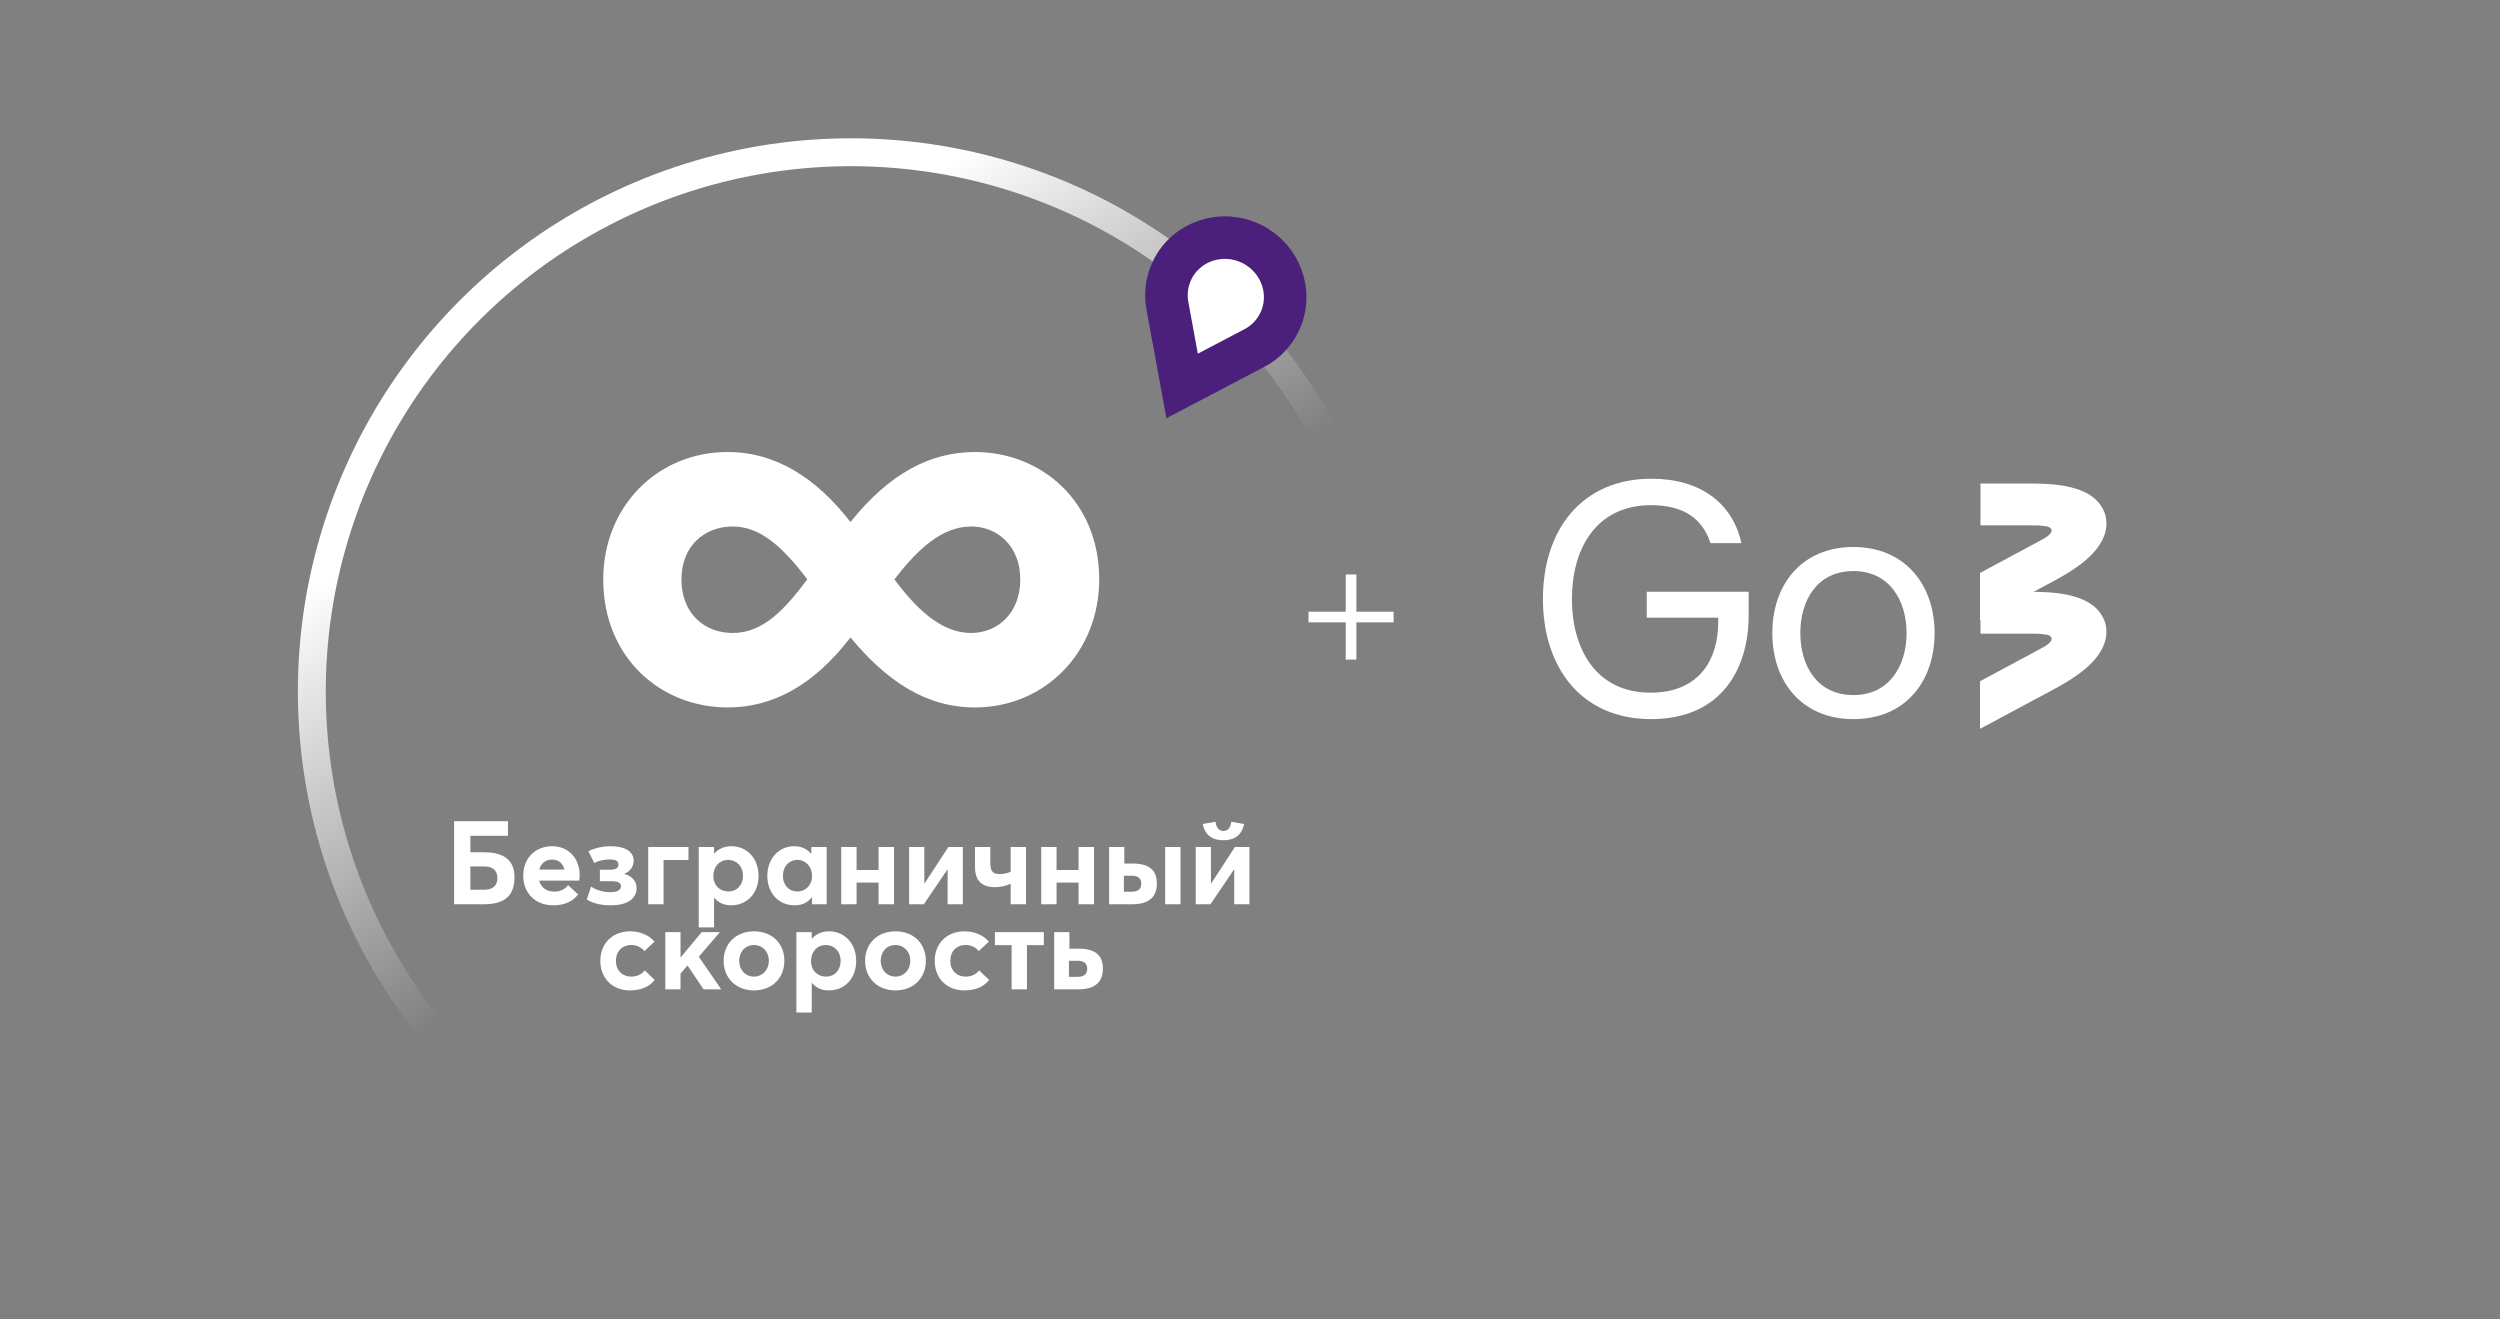 <svg width="235" height="124" viewBox="0 0 235 124" fill="none" xmlns="http://www.w3.org/2000/svg">
<rect x="0" y="0" width="235" height="124" fill="#808080" stroke="none"/>
<path d="M45.769 102.384C45.28 102.919 44.449 102.956 43.928 102.454C36.374 95.179 31.189 85.781 29.069 75.489C26.861 64.769 28.092 53.626 32.587 43.646C37.082 33.666 44.611 25.359 54.102 19.908C63.594 14.457 74.563 12.139 85.448 13.286C96.333 14.433 106.579 18.985 114.726 26.294C122.873 33.604 128.506 43.297 130.822 53.995C133.139 64.692 132.02 75.848 127.627 85.872C123.409 95.496 116.379 103.607 107.476 109.149C106.861 109.531 106.056 109.321 105.689 108.697C105.322 108.073 105.532 107.271 106.146 106.887C114.575 101.626 121.229 93.938 125.226 84.82C129.397 75.301 130.459 64.708 128.259 54.55C126.06 44.392 120.711 35.187 112.975 28.246C105.238 21.305 95.51 16.983 85.173 15.894C74.837 14.805 64.421 17.005 55.408 22.182C46.395 27.358 39.246 35.246 34.978 44.723C30.71 54.199 29.541 64.781 31.637 74.96C33.645 84.712 38.552 93.618 45.699 100.519C46.22 101.022 46.258 101.85 45.769 102.384Z" fill="url(#paint0_linear_69_820)"/>
<path d="M131 58H123M127 54V62" stroke="white"/>
<path d="M197.923 48.48C197.696 47.667 197.061 46.537 195.154 45.949C194.064 45.588 192.657 45.452 190.932 45.452H186.165V49.384H190.977C191.341 49.384 191.704 49.384 191.976 49.429C193.02 49.474 193.157 49.971 192.249 50.559C191.976 50.694 191.704 50.875 191.341 51.056L186.12 53.858V58.332L193.202 54.536C194.7 53.722 195.88 52.909 196.652 52.096C198.105 50.559 198.105 49.294 197.923 48.48Z" fill="white"/>
<path d="M197.923 58.66C197.696 57.846 197.061 56.717 195.154 56.129C194.064 55.767 192.657 55.632 190.932 55.632H186.165V59.564H190.977C191.341 59.564 191.704 59.564 191.976 59.609C193.02 59.654 193.156 60.151 192.249 60.739C191.976 60.874 191.704 61.055 191.341 61.236L186.12 64.038V68.512L193.202 64.716C194.7 63.902 195.88 63.089 196.652 62.275C198.105 60.739 198.105 59.473 197.923 58.66Z" fill="white"/>
<path d="M164.374 55.62V57.835C164.374 62.851 161.832 67.596 155.204 67.596C148.576 67.596 145.035 62.67 145.035 56.298C145.035 49.881 148.621 45 155.249 45C159.834 45 162.876 47.305 163.693 51.056H160.788C160.061 48.841 158.381 47.486 155.204 47.486C150.028 47.486 147.759 51.598 147.759 56.298C147.759 60.953 149.983 65.111 155.158 65.111C159.698 65.111 161.514 62.038 161.514 58.467V58.061H154.795V55.62H164.374Z" fill="white"/>
<path d="M181.852 59.507C181.852 64.072 179.082 67.597 174.225 67.597C169.367 67.597 166.598 64.072 166.598 59.507C166.598 54.943 169.367 51.418 174.225 51.418C179.037 51.418 181.852 54.943 181.852 59.507ZM179.219 59.507C179.219 56.48 177.63 53.678 174.225 53.678C170.775 53.678 169.231 56.48 169.231 59.507C169.231 62.535 170.775 65.337 174.225 65.337C177.63 65.337 179.219 62.535 179.219 59.507Z" fill="white"/>
<path d="M110.63 33.608L111.12 36.28L113.526 35.017L117.801 32.773C118.55 32.401 119.219 31.855 119.739 31.156C119.939 30.888 120.115 30.6 120.263 30.296C121.615 27.516 120.354 24.236 117.627 22.909C114.9 21.582 111.541 22.614 110.188 25.393C110.062 25.652 109.958 25.919 109.875 26.193C109.607 27.079 109.579 27.994 109.757 28.859L110.63 33.608Z" fill="white" stroke="#4B207A" stroke-width="4"/>
<path d="M42.685 85V77.19H47.745V78.565H44.215V80.116H45.535C47.614 80.116 48.361 81.084 48.361 82.437C48.361 84.043 47.624 85 45.48 85H42.685ZM44.215 83.636H45.502C46.349 83.636 46.756 83.251 46.756 82.525C46.756 81.777 46.283 81.447 45.513 81.447H44.215V83.636ZM54.487 82.261C54.487 82.437 54.465 82.69 54.454 82.778H50.681C50.857 83.427 51.374 83.812 52.1 83.812C52.705 83.812 53.123 83.559 53.409 83.207L54.344 84.076C53.893 84.659 53.2 85.099 52.001 85.099C50.351 85.099 49.185 83.988 49.185 82.305C49.185 80.666 50.318 79.544 51.913 79.544C53.431 79.544 54.487 80.688 54.487 82.261ZM51.902 80.798C51.319 80.798 50.857 81.128 50.692 81.744H53.057C52.914 81.172 52.529 80.798 51.902 80.798ZM57.433 85.099C56.366 85.099 55.662 84.868 55.156 84.56L55.563 83.339C56.091 83.702 56.784 83.867 57.378 83.867C57.983 83.867 58.368 83.68 58.368 83.306C58.368 82.976 58.06 82.833 57.499 82.833H56.388V81.755H57.312C57.884 81.755 58.137 81.59 58.137 81.282C58.137 80.886 57.774 80.787 57.323 80.787C56.828 80.787 56.3 80.897 55.86 81.117L55.31 80.017C55.651 79.83 56.443 79.544 57.378 79.544C58.731 79.544 59.567 80.039 59.567 80.897C59.567 81.403 59.281 81.909 58.676 82.14V82.151C59.358 82.327 59.842 82.8 59.842 83.482C59.842 84.494 58.94 85.099 57.433 85.099ZM60.933 85V79.621H64.717V80.842H62.374V85H60.933ZM65.681 87.178V79.621H67.122V80.237H67.144C67.529 79.786 68.101 79.544 68.761 79.544C70.213 79.544 71.302 80.699 71.302 82.327C71.302 83.988 70.213 85.099 68.717 85.099C68.046 85.099 67.519 84.846 67.144 84.395L67.122 84.406V87.178H65.681ZM68.465 83.801C69.267 83.801 69.84 83.196 69.84 82.338C69.84 81.414 69.223 80.831 68.453 80.831C67.628 80.831 67.056 81.469 67.056 82.338C67.056 83.218 67.672 83.801 68.465 83.801ZM74.693 85.099C73.219 85.099 72.13 83.988 72.13 82.327C72.13 80.699 73.219 79.544 74.66 79.544C75.287 79.544 75.859 79.786 76.244 80.248L76.266 80.237V79.621H77.707V85H76.332V84.362L76.31 84.351C75.936 84.835 75.397 85.099 74.693 85.099ZM74.968 83.801C75.705 83.801 76.332 83.218 76.332 82.338C76.332 81.469 75.738 80.831 74.968 80.831C74.187 80.831 73.593 81.414 73.593 82.338C73.593 83.196 74.154 83.801 74.968 83.801ZM79.077 85V79.621H80.518V81.777H82.586V79.621H84.038V85H82.586V82.965H80.518V85H79.077ZM85.458 85V79.621H86.888V83.042H86.91L89.143 79.621H90.507V85H89.077V81.733H89.055L86.844 85H85.458ZM95.004 79.621H96.445V85H95.004V83.075C94.608 83.262 94.014 83.394 93.552 83.394C92.276 83.394 91.649 82.778 91.649 81.48V79.621H93.09V81.183C93.09 82.03 93.475 82.162 93.981 82.162C94.333 82.162 94.707 82.085 95.004 81.942V79.621ZM97.876 85V79.621H99.317V81.777H101.385V79.621H102.837V85H101.385V82.965H99.317V85H97.876ZM104.257 85V79.621H105.687V81.172H106.468C108.162 81.172 108.745 81.92 108.745 83.053C108.745 84.208 108.129 85 106.413 85H104.257ZM109.526 85V79.621H110.967V85H109.526ZM105.643 83.823H106.369C106.963 83.823 107.282 83.57 107.282 83.075C107.282 82.547 106.963 82.316 106.391 82.316H105.643V83.823ZM114.995 78.983C114.016 78.983 113.279 78.554 113.059 77.454L114.258 77.245C114.313 77.674 114.511 78.114 115.006 78.114C115.501 78.114 115.688 77.674 115.743 77.245L116.942 77.454C116.722 78.554 115.985 78.983 114.995 78.983ZM112.399 85V79.621H113.829V83.042H113.851L116.084 79.621H117.448V85H116.018V81.733H115.996L113.785 85H112.399ZM59.203 93.099C57.597 93.099 56.431 91.977 56.431 90.327C56.431 88.666 57.586 87.544 59.247 87.544C60.083 87.544 60.963 87.852 61.524 88.512L60.578 89.403C60.292 89.051 59.852 88.831 59.346 88.831C58.477 88.831 57.894 89.436 57.894 90.316C57.894 91.207 58.488 91.801 59.346 91.801C59.896 91.801 60.325 91.57 60.611 91.218L61.546 92.12C61.084 92.692 60.347 93.099 59.203 93.099ZM62.539 93V87.621H63.969V89.986H63.991L65.96 87.621H67.676L65.685 89.931L67.797 93H66.136L64.629 90.756L63.969 91.515V93H62.539ZM70.882 93.099C69.166 93.099 68.022 91.922 68.022 90.316C68.022 88.71 69.166 87.544 70.882 87.544C72.554 87.544 73.731 88.666 73.731 90.316C73.731 91.955 72.554 93.099 70.882 93.099ZM70.882 91.801C71.652 91.801 72.268 91.196 72.268 90.316C72.268 89.436 71.674 88.831 70.882 88.831C70.046 88.831 69.485 89.469 69.485 90.316C69.485 91.152 70.057 91.801 70.882 91.801ZM74.861 95.178V87.621H76.302V88.237H76.324C76.709 87.786 77.281 87.544 77.941 87.544C79.393 87.544 80.482 88.699 80.482 90.327C80.482 91.988 79.393 93.099 77.897 93.099C77.226 93.099 76.698 92.846 76.324 92.395L76.302 92.406V95.178H74.861ZM77.644 91.801C78.447 91.801 79.019 91.196 79.019 90.338C79.019 89.414 78.403 88.831 77.633 88.831C76.808 88.831 76.236 89.469 76.236 90.338C76.236 91.218 76.852 91.801 77.644 91.801ZM84.18 93.099C82.464 93.099 81.32 91.922 81.32 90.316C81.32 88.71 82.464 87.544 84.18 87.544C85.852 87.544 87.029 88.666 87.029 90.316C87.029 91.955 85.852 93.099 84.18 93.099ZM84.18 91.801C84.95 91.801 85.566 91.196 85.566 90.316C85.566 89.436 84.972 88.831 84.18 88.831C83.344 88.831 82.784 89.469 82.784 90.316C82.784 91.152 83.355 91.801 84.18 91.801ZM90.634 93.099C89.028 93.099 87.862 91.977 87.862 90.327C87.862 88.666 89.017 87.544 90.678 87.544C91.514 87.544 92.394 87.852 92.955 88.512L92.009 89.403C91.723 89.051 91.283 88.831 90.777 88.831C89.908 88.831 89.326 89.436 89.326 90.316C89.326 91.207 89.919 91.801 90.777 91.801C91.327 91.801 91.756 91.57 92.042 91.218L92.978 92.12C92.516 92.692 91.778 93.099 90.634 93.099ZM95.093 93V88.842H93.52V87.621H98.118V88.842H96.534V93H95.093ZM99.095 93V87.621H100.525V89.172H101.394C103.088 89.172 103.671 89.92 103.671 91.053C103.671 92.208 103.055 93 101.339 93H99.095ZM100.481 91.823H101.295C101.889 91.823 102.197 91.57 102.197 91.075C102.197 90.547 101.889 90.316 101.317 90.316H100.481V91.823Z" fill="white"/>
<path d="M91.636 66.5C98.216 66.5 103.326 61.32 103.326 54.46C103.326 47.11 97.866 42.49 91.636 42.49C87.436 42.49 83.586 44.52 79.946 49.07C76.726 44.94 72.946 42.49 68.396 42.49C61.746 42.49 56.706 47.67 56.706 54.46C56.706 61.88 62.166 66.5 68.396 66.5C72.596 66.5 76.446 64.47 79.946 59.92C83.306 63.98 87.016 66.5 91.636 66.5ZM68.886 49.49C71.406 49.49 73.506 51.31 75.886 54.46C73.786 57.26 71.756 59.5 68.886 59.5C66.226 59.5 64.056 57.68 64.056 54.46C64.056 51.31 66.226 49.49 68.886 49.49ZM91.286 49.49C93.736 49.49 95.906 51.31 95.906 54.46C95.906 57.68 93.736 59.5 91.286 59.5C88.766 59.5 86.456 57.68 84.076 54.46C86.176 51.73 88.486 49.49 91.286 49.49Z" fill="white"/>
<defs>
<linearGradient id="paint0_linear_69_820" x1="125.217" y1="-8.855" x2="147.826" y2="25.058" gradientUnits="userSpaceOnUse">
<stop stop-color="white"/>
<stop offset="1" stop-color="white" stop-opacity="0"/>
</linearGradient>
</defs>
</svg>

